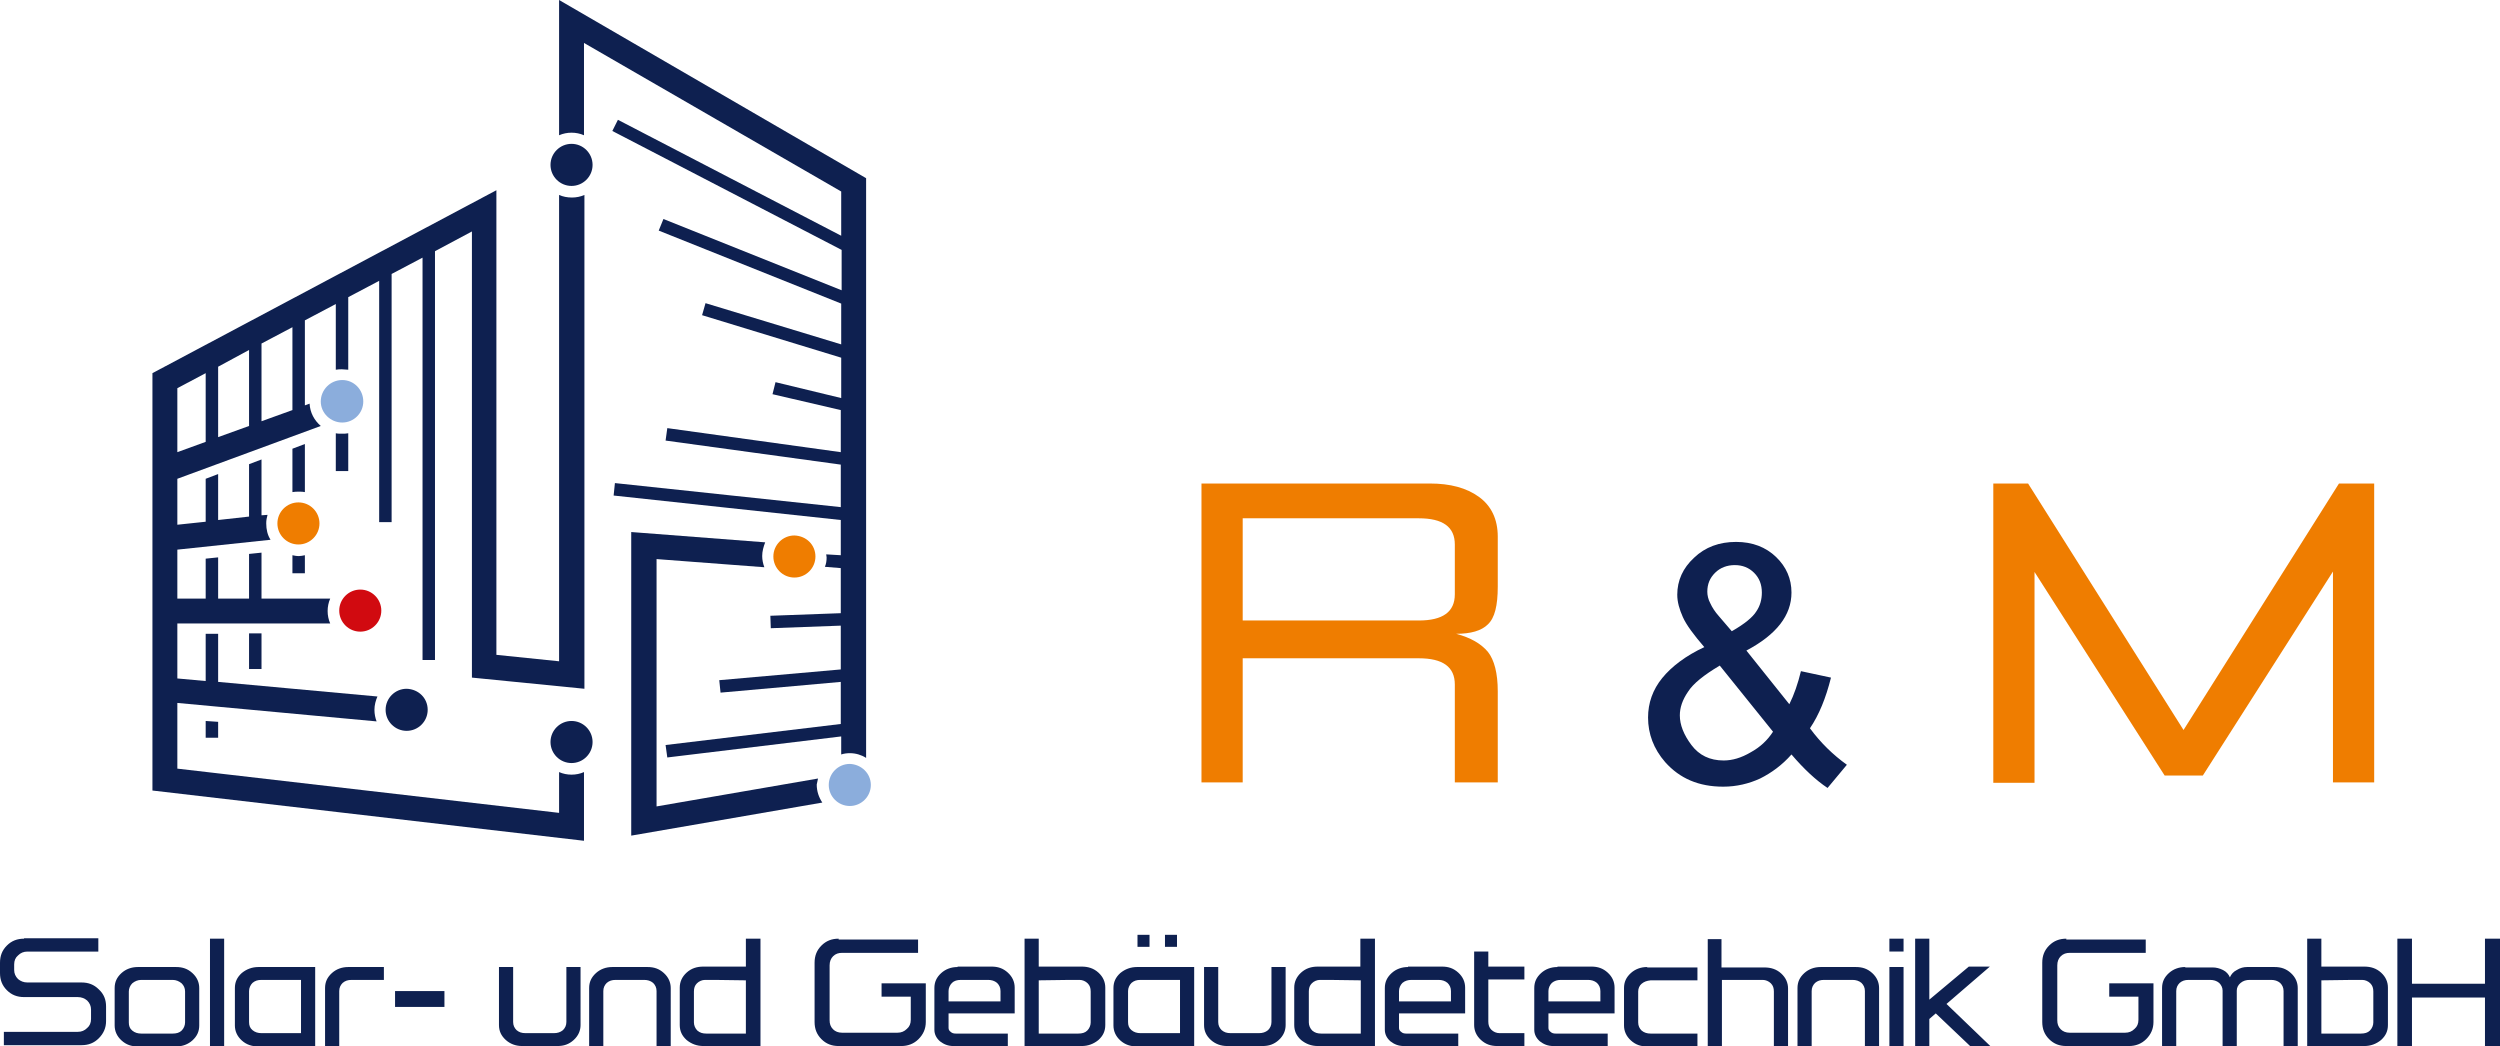 <?xml version="1.0" encoding="utf-8"?>
<!-- Generator: Adobe Illustrator 27.6.1, SVG Export Plug-In . SVG Version: 6.00 Build 0)  -->
<svg version="1.1" id="Ebene_1" xmlns="http://www.w3.org/2000/svg" xmlns:xlink="http://www.w3.org/1999/xlink" x="0px" y="0px"
	 viewBox="0 0 582.2 243.6" style="enable-background:new 0 0 582.2 243.6;" xml:space="preserve">
<style type="text/css">
	.st0{fill:#8BADDC;}
	.st1{fill:#D10A10;}
	.st2{fill:#0E2050;}
	.st3{fill:#EF7D00;}
</style>
<path class="st0" d="M84.6,93.5c0,2.7-2.2,4.9-4.9,4.9c-2.7,0-5-2.2-5-4.9c0-2.7,2.2-5,5-5C82.4,88.5,84.6,90.7,84.6,93.5"/>
<path class="st1" d="M88.8,142.2c0,2.7-2.2,4.9-4.9,4.9c-2.7,0-4.9-2.2-4.9-4.9c0-2.7,2.2-4.9,4.9-4.9
	C86.6,137.3,88.8,139.5,88.8,142.2"/>
<path class="st2" d="M99.6,165.3c0,2.7-2.2,4.9-4.9,4.9c-2.7,0-4.9-2.2-4.9-4.9c0-2.7,2.2-4.9,4.9-4.9
	C97.5,160.5,99.6,162.6,99.6,165.3"/>
<path class="st3" d="M74.4,121.9c0,2.7-2.2,4.9-4.9,4.9c-2.7,0-4.9-2.2-4.9-4.9c0-2.7,2.2-4.9,4.9-4.9
	C72.2,117,74.4,119.2,74.4,121.9"/>
<path class="st2" d="M138,172.8c0,2.7-2.2,4.9-4.9,4.9c-2.7,0-4.9-2.2-4.9-4.9c0-2.7,2.2-4.9,4.9-4.9
	C135.8,167.9,138,170.1,138,172.8"/>
<path class="st3" d="M189.9,129.6c0,2.7-2.2,4.9-4.9,4.9c-2.7,0-4.9-2.2-4.9-4.9c0-2.7,2.2-4.9,4.9-4.9
	C187.8,124.8,189.9,126.9,189.9,129.6"/>
<path class="st0" d="M202.8,182.8c0,2.7-2.2,4.9-4.9,4.9c-2.7,0-4.9-2.2-4.9-4.9c0-2.7,2.2-4.9,4.9-4.9
	C200.6,178,202.8,180.1,202.8,182.8"/>
<path class="st2" d="M138,38.4c0,2.7-2.2,4.9-4.9,4.9c-2.7,0-4.9-2.2-4.9-4.9c0-2.7,2.2-4.9,4.9-4.9C135.8,33.5,138,35.7,138,38.4"
	/>
<rect x="58" y="147.5" class="st2" width="2.9" height="8.3"/>
<polygon class="st2" points="50.8,171.8 50.8,168.1 47.9,167.9 47.9,171.8 "/>
<path class="st2" d="M78.2,100.9v8.8h2.9v-8.8c-0.5,0.1-1,0.1-1.4,0.1C79.1,101,78.6,101,78.2,100.9"/>
<path class="st2" d="M68.1,129.3v4.2H71v-4.2c-0.5,0.1-1,0.2-1.4,0.2C69,129.5,68.6,129.4,68.1,129.3"/>
<path class="st2" d="M71,103.4l-2.9,1.1v10.1c0.5-0.1,1-0.1,1.5-0.1c0.5,0,1,0,1.4,0.1V103.4z"/>
<path class="st2" d="M190.5,181.3l-37.6,6.5v-57.6l25.1,1.9c-0.3-0.8-0.5-1.7-0.5-2.6c0-1.1,0.3-2.2,0.7-3.2l-31.2-2.4v70.7
	l44.5-7.7c-0.8-1.2-1.3-2.6-1.3-4.2C190.3,182.3,190.4,181.8,190.5,181.3"/>
<path class="st2" d="M130.2,45.4V154l-14.6-1.5V44.3L35.5,86.9v97.2L136,195.8v-16c-0.9,0.4-1.9,0.6-2.9,0.6c-1,0-2-0.2-2.9-0.6v9.5
	L41.3,179v-15.3l46.4,4.3c-0.3-0.8-0.5-1.7-0.5-2.7c0-1.1,0.3-2.2,0.7-3.1l-37.1-3.4v-11.2h-2.9v11l-6.6-0.6v-12.8h35.6
	c-0.4-0.9-0.6-1.9-0.6-2.9c0-1,0.2-2,0.6-2.9h-16v-10.7l-2.9,0.3v10.4h-7.2v-9.6l-2.9,0.3v9.3h-6.6V128l21.7-2.3
	c-0.7-1.1-1-2.4-1-3.8c0-0.7,0.1-1.3,0.3-2l-1.4,0.1v-13l-2.9,1.1v12.2l-7.2,0.8v-10.7l-2.9,1.1v10l-6.6,0.7v-10.7l33.4-12.3
	c-1.5-1.3-2.5-3.1-2.6-5.2L71,94.4V74.6l7.2-3.8v15.3c0.5-0.1,1-0.1,1.4-0.1c0.5,0,1,0.1,1.5,0.1V69.2l7.2-3.8v56.2h2.9V63.8
	l7.2-3.8v93.7h2.9V58.5l8.6-4.6v103.9l26.2,2.6v-115c-0.9,0.4-1.9,0.6-2.9,0.6C132.1,46,131.1,45.8,130.2,45.4 M58,81.5v17.7
	l-7.2,2.6V85.4L58,81.5z M41.3,90.4l6.6-3.5v16l-6.6,2.4V90.4z M68.1,95.5l-7.2,2.6V80l7.2-3.8V95.5z"/>
<path class="st2" d="M130.2,0v31.5c0.9-0.4,1.9-0.6,2.9-0.6c1,0,2,0.2,2.9,0.6V10l59.9,34.6v10.3l-52-27l-1.3,2.6l53.4,27.7v9.4
	L154.5,51l-1.1,2.7l42.5,17v9.5l-31.6-9.6l-0.8,2.8l32.4,9.9v9.4L180.6,89l-0.7,2.8l15.9,3.7v9.8l-40.4-5.6l-0.4,2.9l40.8,5.6v9.9
	l-52.6-5.6l-0.3,2.9l52.9,5.7v8.2l-3.4-0.2c0,0.2,0.1,0.4,0.1,0.7c0,0.8-0.1,1.5-0.4,2.2l3.7,0.3v10.5l-16.4,0.6l0.1,2.9l16.3-0.6
	v10.2l-28.3,2.5l0.3,2.9l28-2.5v9.8l-40.8,4.9l0.4,2.9l40.5-4.9v4.2c0.6-0.2,1.3-0.3,2-0.3c1.4,0,2.7,0.4,3.8,1.1v-135L130.2,0z"/>
<path class="st3" d="M552.9,112.5v69.7h-9.6v-49.1L513,180.6h-8.9l-30.3-47.4v49.1h-9.6v-69.7h8.1l36.2,57.4l36.2-57.4H552.9z
	 M289.4,120.7h41c5.6,0,8.4,2,8.4,6.1v11.6c0,4.1-2.8,6.1-8.4,6.1h-41V120.7z M279.8,112.5v69.7h9.6v-28.9h41c5.6,0,8.4,2,8.4,6.1
	v22.8h10V161c0-4.2-0.8-7.3-2.3-9.2c-1.6-1.9-4-3.3-7.4-4.2c3.4,0,5.9-0.7,7.4-2.2c1.6-1.5,2.3-4.4,2.3-8.8V125
	c0-4.1-1.5-7.2-4.4-9.3c-2.9-2.1-6.7-3.1-11.4-3.1H279.8z"/>
<path class="st2" d="M412.9,170.4L400.5,155c-3.7,2.2-6.2,4.2-7.4,6.1c-1.3,1.9-1.9,3.7-1.9,5.5c0,2.2,0.9,4.5,2.7,6.9
	c1.8,2.4,4.3,3.6,7.5,3.6c2,0,4.1-0.6,6.3-1.9C409.9,174,411.6,172.4,412.9,170.4 M403.3,147c3-1.7,4.9-3.3,5.7-4.6
	c0.9-1.3,1.3-2.8,1.3-4.4c0-1.9-0.6-3.4-1.8-4.6c-1.2-1.2-2.7-1.8-4.5-1.8c-1.8,0-3.4,0.6-4.6,1.8c-1.2,1.2-1.8,2.6-1.8,4.4
	c0,0.8,0.2,1.8,0.7,2.7c0.4,0.9,1.1,2,2,3L403.3,147z M417.2,175.7c-2.2,2.5-4.7,4.3-7.3,5.6c-2.6,1.2-5.5,1.9-8.6,1.9
	c-5.7,0-10.1-1.9-13.5-5.7c-2.7-3.1-4-6.6-4-10.4c0-3.4,1.1-6.5,3.3-9.2c2.2-2.7,5.5-5.2,9.8-7.2c-2.5-2.9-4.2-5.2-5-7
	c-0.8-1.8-1.3-3.5-1.3-5.2c0-3.3,1.3-6.2,3.9-8.6c2.6-2.5,5.9-3.7,9.8-3.7c3.8,0,6.9,1.2,9.3,3.5c2.4,2.3,3.6,5.1,3.6,8.3
	c0,5.3-3.5,9.8-10.5,13.5l10,12.5c1.1-2.2,2-4.8,2.7-7.7l7,1.5c-1.2,4.8-2.8,8.7-4.9,11.8c2.5,3.4,5.4,6.2,8.6,8.5l-4.5,5.4
	C422.9,181.7,420.1,179.1,417.2,175.7z"/>
<path class="st2" d="M92,234.5v-3.7h11.5v3.7H92z M558.3,218.6v25h3.4v-11.3h17v11.3h3.5v-25h-3.5v10.5h-17v-10.5H558.3z
	 M550.1,228.2c0.7,0,1.4,0.3,1.9,0.8c0.5,0.5,0.7,1.1,0.7,1.9v7.2c0,0.7-0.3,1.4-0.8,1.9c-0.5,0.5-1.2,0.7-2.1,0.7h-9.2v-12.4
	C546,228.2,549.2,228.2,550.1,228.2z M537.3,218.6v25h13.3c1.5,0,2.8-0.5,3.9-1.4c1.1-1,1.6-2.1,1.6-3.5v-8.7c0-1.3-0.5-2.5-1.6-3.5
	c-1.1-1-2.4-1.4-3.9-1.4h-10v-6.5H537.3z M508.9,225.2c-1.5,0-2.8,0.5-3.8,1.4c-1.1,1-1.6,2.1-1.6,3.5v13.5h3.3c0-0.9,0-2.2,0-3.8
	c0-1.6,0-3.3,0-5.2c0-1.9,0-3.2,0-3.8c0-0.8,0.3-1.4,0.8-1.9c0.6-0.5,1.2-0.7,2.1-0.7h5c0.8,0,1.5,0.2,2.1,0.7
	c0.5,0.5,0.8,1.1,0.8,1.8v12.9h3.3v-12.9c0-0.7,0.3-1.3,0.9-1.8c0.6-0.5,1.3-0.7,2.1-0.7h5c0.8,0,1.5,0.2,2.1,0.7
	c0.5,0.5,0.8,1.1,0.8,1.9c0,0.6,0,1.9,0,3.8c0,1.9,0,3.7,0,5.2c0,1.6,0,2.9,0,3.8h3.3v-13.5c0-1.3-0.5-2.5-1.6-3.5
	c-1.1-1-2.3-1.4-3.8-1.4h-6.4c-0.8,0-1.6,0.2-2.4,0.7c-0.8,0.4-1.3,1-1.6,1.7c-0.3-0.7-0.8-1.3-1.6-1.7c-0.8-0.4-1.6-0.6-2.4-0.6
	H508.9z M481.2,218.6c-1.6,0-2.9,0.5-4,1.6c-1.1,1.1-1.6,2.4-1.6,4V238c0,1.6,0.5,2.9,1.6,4c1.1,1.1,2.4,1.6,4,1.6h14.6
	c1.5,0,2.9-0.5,4-1.6c1.1-1.1,1.7-2.4,1.7-4v-9h-10.3v3.1h6.8v5.4c0,0.9-0.3,1.6-0.9,2.1c-0.6,0.6-1.3,0.9-2.2,0.9H482
	c-0.9,0-1.6-0.3-2.1-0.8c-0.6-0.6-0.8-1.3-0.8-2.1v-12.8c0-0.9,0.3-1.6,0.8-2.1c0.6-0.6,1.3-0.8,2.1-0.8h17.7v-3.1H481.2z
	 M446,218.6v25h3.3v-6.3l1.5-1.3l8,7.6h4.7l-10.2-9.8l10.1-8.7h-4.9l-9.2,7.7v-14.2H446z M440,225.2v18.4h3.3v-18.4H440z M440,218.6
	v3h3.3v-3H440z M437.6,230.1c0-1.3-0.5-2.5-1.6-3.5c-1.1-1-2.3-1.4-3.8-1.4H424c-1.5,0-2.8,0.5-3.8,1.4c-1.1,1-1.6,2.1-1.6,3.5v13.5
	h3.3v-12.8c0-0.8,0.3-1.4,0.8-1.9c0.6-0.5,1.2-0.7,2.1-0.7h6.6c0.8,0,1.5,0.2,2.1,0.7c0.5,0.5,0.8,1.1,0.8,1.9v12.8h3.3V230.1z
	 M397.7,218.6v25h3.3v-15.4c1.1,0,4.3,0,9.5,0c0.7,0,1.4,0.3,1.9,0.8c0.5,0.5,0.7,1.1,0.7,1.9v12.8h3.3v-13.5c0-1.3-0.5-2.5-1.6-3.5
	c-1.1-1-2.4-1.4-3.9-1.4h-10v-6.6H397.7z M383.6,225.2c-1.5,0-2.8,0.5-3.8,1.4c-1.1,1-1.6,2.1-1.6,3.5v8.7c0,1.3,0.5,2.5,1.6,3.5
	c1.1,1,2.3,1.4,3.8,1.4h11.7v-3h-10.9c-0.8,0-1.5-0.2-2.1-0.7c-0.5-0.5-0.8-1.1-0.8-1.9v-7.2c0-0.7,0.3-1.4,0.8-1.8
	c0.6-0.5,1.2-0.7,2.1-0.8h10.9v-3H383.6z M363.5,228.2h6.3c0.8,0,1.5,0.2,2.1,0.7c0.5,0.5,0.8,1.1,0.8,1.9v2.4h-12.1v-2.4
	c0-0.7,0.3-1.4,0.8-1.9C362,228.4,362.7,228.2,363.5,228.2z M362.7,225.2c-1.5,0-2.8,0.5-3.8,1.4c-1.1,1-1.6,2.1-1.6,3.5v6v3.7
	c0,1,0.4,1.9,1.3,2.7c0.9,0.7,1.9,1.1,3.1,1.1h12.7v-2.9h-12.1c-0.5,0-0.9-0.1-1.2-0.4c-0.3-0.2-0.5-0.5-0.5-0.9v-3.4h15.4v-6
	c0-1.3-0.5-2.5-1.6-3.5c-1.1-1-2.3-1.4-3.8-1.4H362.7z M343.3,221.6c0,5.9,0,11.6,0,17.1c0,1.3,0.5,2.5,1.6,3.5
	c1.1,1,2.3,1.4,3.8,1.4h6.3v-3h-5.8c-0.7,0-1.4-0.3-1.9-0.8c-0.5-0.5-0.7-1.1-0.7-1.9v-9.8h8.4v-3h-8.4v-3.5H343.3z M328.7,228.2
	h6.3c0.8,0,1.5,0.2,2.1,0.7c0.5,0.5,0.8,1.1,0.8,1.9v2.4h-12.1v-2.4c0-0.7,0.3-1.4,0.8-1.9C327.2,228.4,327.9,228.2,328.7,228.2z
	 M327.9,225.2c-1.5,0-2.8,0.5-3.8,1.4c-1.1,1-1.6,2.1-1.6,3.5v6v3.7c0,1,0.4,1.9,1.3,2.7c0.9,0.7,1.9,1.1,3.1,1.1h12.7v-2.9h-12.1
	c-0.5,0-0.9-0.1-1.2-0.4c-0.3-0.2-0.5-0.5-0.5-0.9v-3.4h15.4v-6c0-1.3-0.5-2.5-1.6-3.5c-1.1-1-2.3-1.4-3.8-1.4H327.9z M307.4,228.2
	c-0.7,0-1.4,0.3-1.9,0.8c-0.5,0.5-0.7,1.1-0.7,1.9v7.2c0,0.7,0.3,1.4,0.8,1.9c0.6,0.5,1.2,0.7,2.1,0.7h9.2v-12.4
	C311.5,228.2,308.3,228.2,307.4,228.2z M320.2,218.6v25h-13.3c-1.5,0-2.8-0.5-3.9-1.4c-1.1-1-1.6-2.1-1.6-3.5v-8.7
	c0-1.3,0.5-2.5,1.6-3.5c1.1-1,2.4-1.4,3.9-1.4h9.9v-6.5H320.2z M299.4,238.7c0,1.3-0.5,2.5-1.6,3.5c-1.1,1-2.3,1.4-3.8,1.4h-8.2
	c-1.5,0-2.8-0.5-3.8-1.4c-1.1-1-1.6-2.1-1.6-3.5v-13.5h3.3V238c0,0.8,0.3,1.4,0.8,1.9c0.6,0.5,1.2,0.7,2.1,0.7h6.6
	c0.8,0,1.5-0.2,2.1-0.7c0.5-0.5,0.8-1.1,0.8-1.9v-12.8h3.3V238.7z M274.8,240.6h-9.2c-0.8,0-1.5-0.2-2.1-0.7
	c-0.6-0.5-0.8-1.1-0.8-1.9v-7.2c0-0.7,0.3-1.4,0.8-1.9c0.6-0.5,1.2-0.7,2.1-0.7h9.2V240.6z M278.1,243.6v-18.4h-13.3
	c-1.5,0-2.8,0.5-3.9,1.4c-1.1,1-1.6,2.1-1.6,3.5v8.7c0,1.3,0.5,2.5,1.6,3.5c1.1,1,2.4,1.4,3.9,1.4H278.1z M251.4,228.2
	c0.7,0,1.4,0.3,1.9,0.8c0.5,0.5,0.7,1.1,0.7,1.9v7.2c0,0.7-0.3,1.4-0.8,1.9c-0.5,0.5-1.2,0.7-2.1,0.7h-9.2v-12.4
	C247.3,228.2,250.4,228.2,251.4,228.2z M238.6,218.6v25h13.3c1.5,0,2.8-0.5,3.9-1.4c1.1-1,1.6-2.1,1.6-3.5v-8.7
	c0-1.3-0.5-2.5-1.6-3.5c-1.1-1-2.4-1.4-3.9-1.4h-10v-6.5H238.6z M223.8,228.2h6.3c0.8,0,1.5,0.2,2.1,0.7c0.5,0.5,0.8,1.1,0.8,1.9
	v2.4h-12.1v-2.4c0-0.7,0.3-1.4,0.8-1.9C222.2,228.4,222.9,228.2,223.8,228.2z M223,225.2c-1.5,0-2.8,0.5-3.8,1.4
	c-1.1,1-1.6,2.1-1.6,3.5v6v3.7c0,1,0.4,1.9,1.3,2.7c0.9,0.7,1.9,1.1,3.1,1.1h12.7v-2.9h-12.1c-0.5,0-0.9-0.1-1.2-0.4
	c-0.3-0.2-0.5-0.5-0.5-0.9v-3.4h15.4v-6c0-1.3-0.5-2.5-1.6-3.5c-1.1-1-2.3-1.4-3.8-1.4H223z M195.3,218.6c-1.6,0-2.9,0.5-4,1.6
	c-1.1,1.1-1.6,2.4-1.6,4V238c0,1.6,0.5,2.9,1.6,4c1.1,1.1,2.4,1.6,4,1.6h14.6c1.5,0,2.9-0.5,4-1.6c1.1-1.1,1.7-2.4,1.7-4v-9h-10.3
	v3.1h6.8v5.4c0,0.9-0.3,1.6-0.9,2.1c-0.6,0.6-1.3,0.9-2.2,0.9h-12.9c-0.9,0-1.6-0.3-2.1-0.8c-0.6-0.6-0.8-1.3-0.8-2.1v-12.8
	c0-0.9,0.3-1.6,0.8-2.1c0.6-0.6,1.3-0.8,2.1-0.8h17.7v-3.1H195.3z M164.2,228.2c-0.7,0-1.4,0.3-1.9,0.8c-0.5,0.5-0.7,1.1-0.7,1.9
	v7.2c0,0.7,0.3,1.4,0.8,1.9c0.6,0.5,1.2,0.7,2.1,0.7h9.2v-12.4C168.3,228.2,165.2,228.2,164.2,228.2z M177.1,218.6v25h-13.3
	c-1.5,0-2.8-0.5-3.9-1.4c-1.1-1-1.6-2.1-1.6-3.5v-8.7c0-1.3,0.5-2.5,1.6-3.5c1.1-1,2.4-1.4,3.9-1.4h9.9v-6.5H177.1z M156.2,230.1
	c0-1.3-0.5-2.5-1.6-3.5c-1.1-1-2.3-1.4-3.8-1.4h-8.2c-1.5,0-2.8,0.5-3.8,1.4c-1.1,1-1.6,2.1-1.6,3.5v13.5h3.3v-12.8
	c0-0.8,0.3-1.4,0.8-1.9c0.6-0.5,1.2-0.7,2.1-0.7h6.6c0.8,0,1.5,0.2,2.1,0.7c0.5,0.5,0.8,1.1,0.8,1.9v12.8h3.3V230.1z M135.2,238.7
	c0,1.3-0.5,2.5-1.6,3.5c-1.1,1-2.3,1.4-3.8,1.4h-8.2c-1.5,0-2.8-0.5-3.8-1.4c-1.1-1-1.6-2.1-1.6-3.5v-13.5h3.3V238
	c0,0.8,0.3,1.4,0.8,1.9c0.6,0.5,1.2,0.7,2.1,0.7h6.6c0.8,0,1.5-0.2,2.1-0.7c0.5-0.5,0.8-1.1,0.8-1.9v-12.8h3.3V238.7z M81.1,225.2
	c-1.5,0-2.8,0.5-3.8,1.4c-1.1,1-1.6,2.1-1.6,3.5v13.5H79v-12.8c0-0.8,0.3-1.4,0.8-1.9c0.6-0.5,1.2-0.7,2.1-0.7h7.5v-3H81.1z
	 M70.1,240.6h-9.2c-0.8,0-1.5-0.2-2.1-0.7c-0.6-0.5-0.8-1.1-0.8-1.9v-7.2c0-0.7,0.3-1.4,0.8-1.9c0.6-0.5,1.2-0.7,2.1-0.7h9.2V240.6z
	 M73.4,243.6v-18.4H60.2c-1.5,0-2.8,0.5-3.9,1.4c-1.1,1-1.6,2.1-1.6,3.5v8.7c0,1.3,0.5,2.5,1.6,3.5c1.1,1,2.4,1.4,3.9,1.4H73.4z
	 M48.9,218.6h3.3v25h-3.3V218.6z M32.9,228.2c2.6,0,5,0,7.3,0c0.8,0,1.5,0.3,2.1,0.8c0.5,0.5,0.8,1.1,0.8,1.9v7.2
	c0,0.7-0.3,1.4-0.8,1.9c-0.5,0.5-1.2,0.7-2.1,0.7h-7.3c-0.8,0-1.5-0.2-2.1-0.7c-0.6-0.5-0.8-1.1-0.8-1.9v-7.2c0-0.7,0.3-1.4,0.8-1.9
	C31.4,228.5,32.1,228.2,32.9,228.2z M32.1,225.2c-1.5,0-2.8,0.5-3.8,1.4c-1.1,1-1.6,2.1-1.6,3.5v8.7c0,1.3,0.5,2.5,1.6,3.5
	c1.1,1,2.3,1.4,3.8,1.4H41c1.5,0,2.8-0.5,3.8-1.4c1.1-1,1.6-2.1,1.6-3.5v-8.7c0-1.3-0.5-2.5-1.6-3.5c-1.1-1-2.3-1.4-3.8-1.4H32.1z
	 M5.6,218.6c-1.6,0-2.9,0.5-4,1.6c-1.1,1.1-1.6,2.4-1.6,4v2.4c0,1.6,0.5,2.9,1.6,4c1.1,1.1,2.4,1.6,4,1.6h12.5
	c0.9,0,1.6,0.3,2.2,0.8c0.6,0.6,0.9,1.3,0.9,2.1v2.2c0,0.9-0.3,1.6-0.9,2.1c-0.6,0.6-1.3,0.9-2.2,0.9H0.9v3.1H19
	c1.6,0,2.9-0.5,4-1.6c1.1-1.1,1.7-2.4,1.7-4v-3.4c0-1.6-0.5-2.9-1.7-4c-1.1-1.1-2.4-1.6-4-1.6H6.4c-0.9,0-1.6-0.3-2.2-0.8
	c-0.6-0.6-0.9-1.3-0.9-2.1v-1.3c0-0.9,0.3-1.6,0.9-2.1c0.6-0.6,1.3-0.9,2.2-0.9h16.5v-3.1H5.6z"/>
<rect x="264.9" y="217.7" class="st2" width="2.8" height="2.8"/>
<rect x="271.3" y="217.7" class="st2" width="2.8" height="2.8"/>
</svg>
